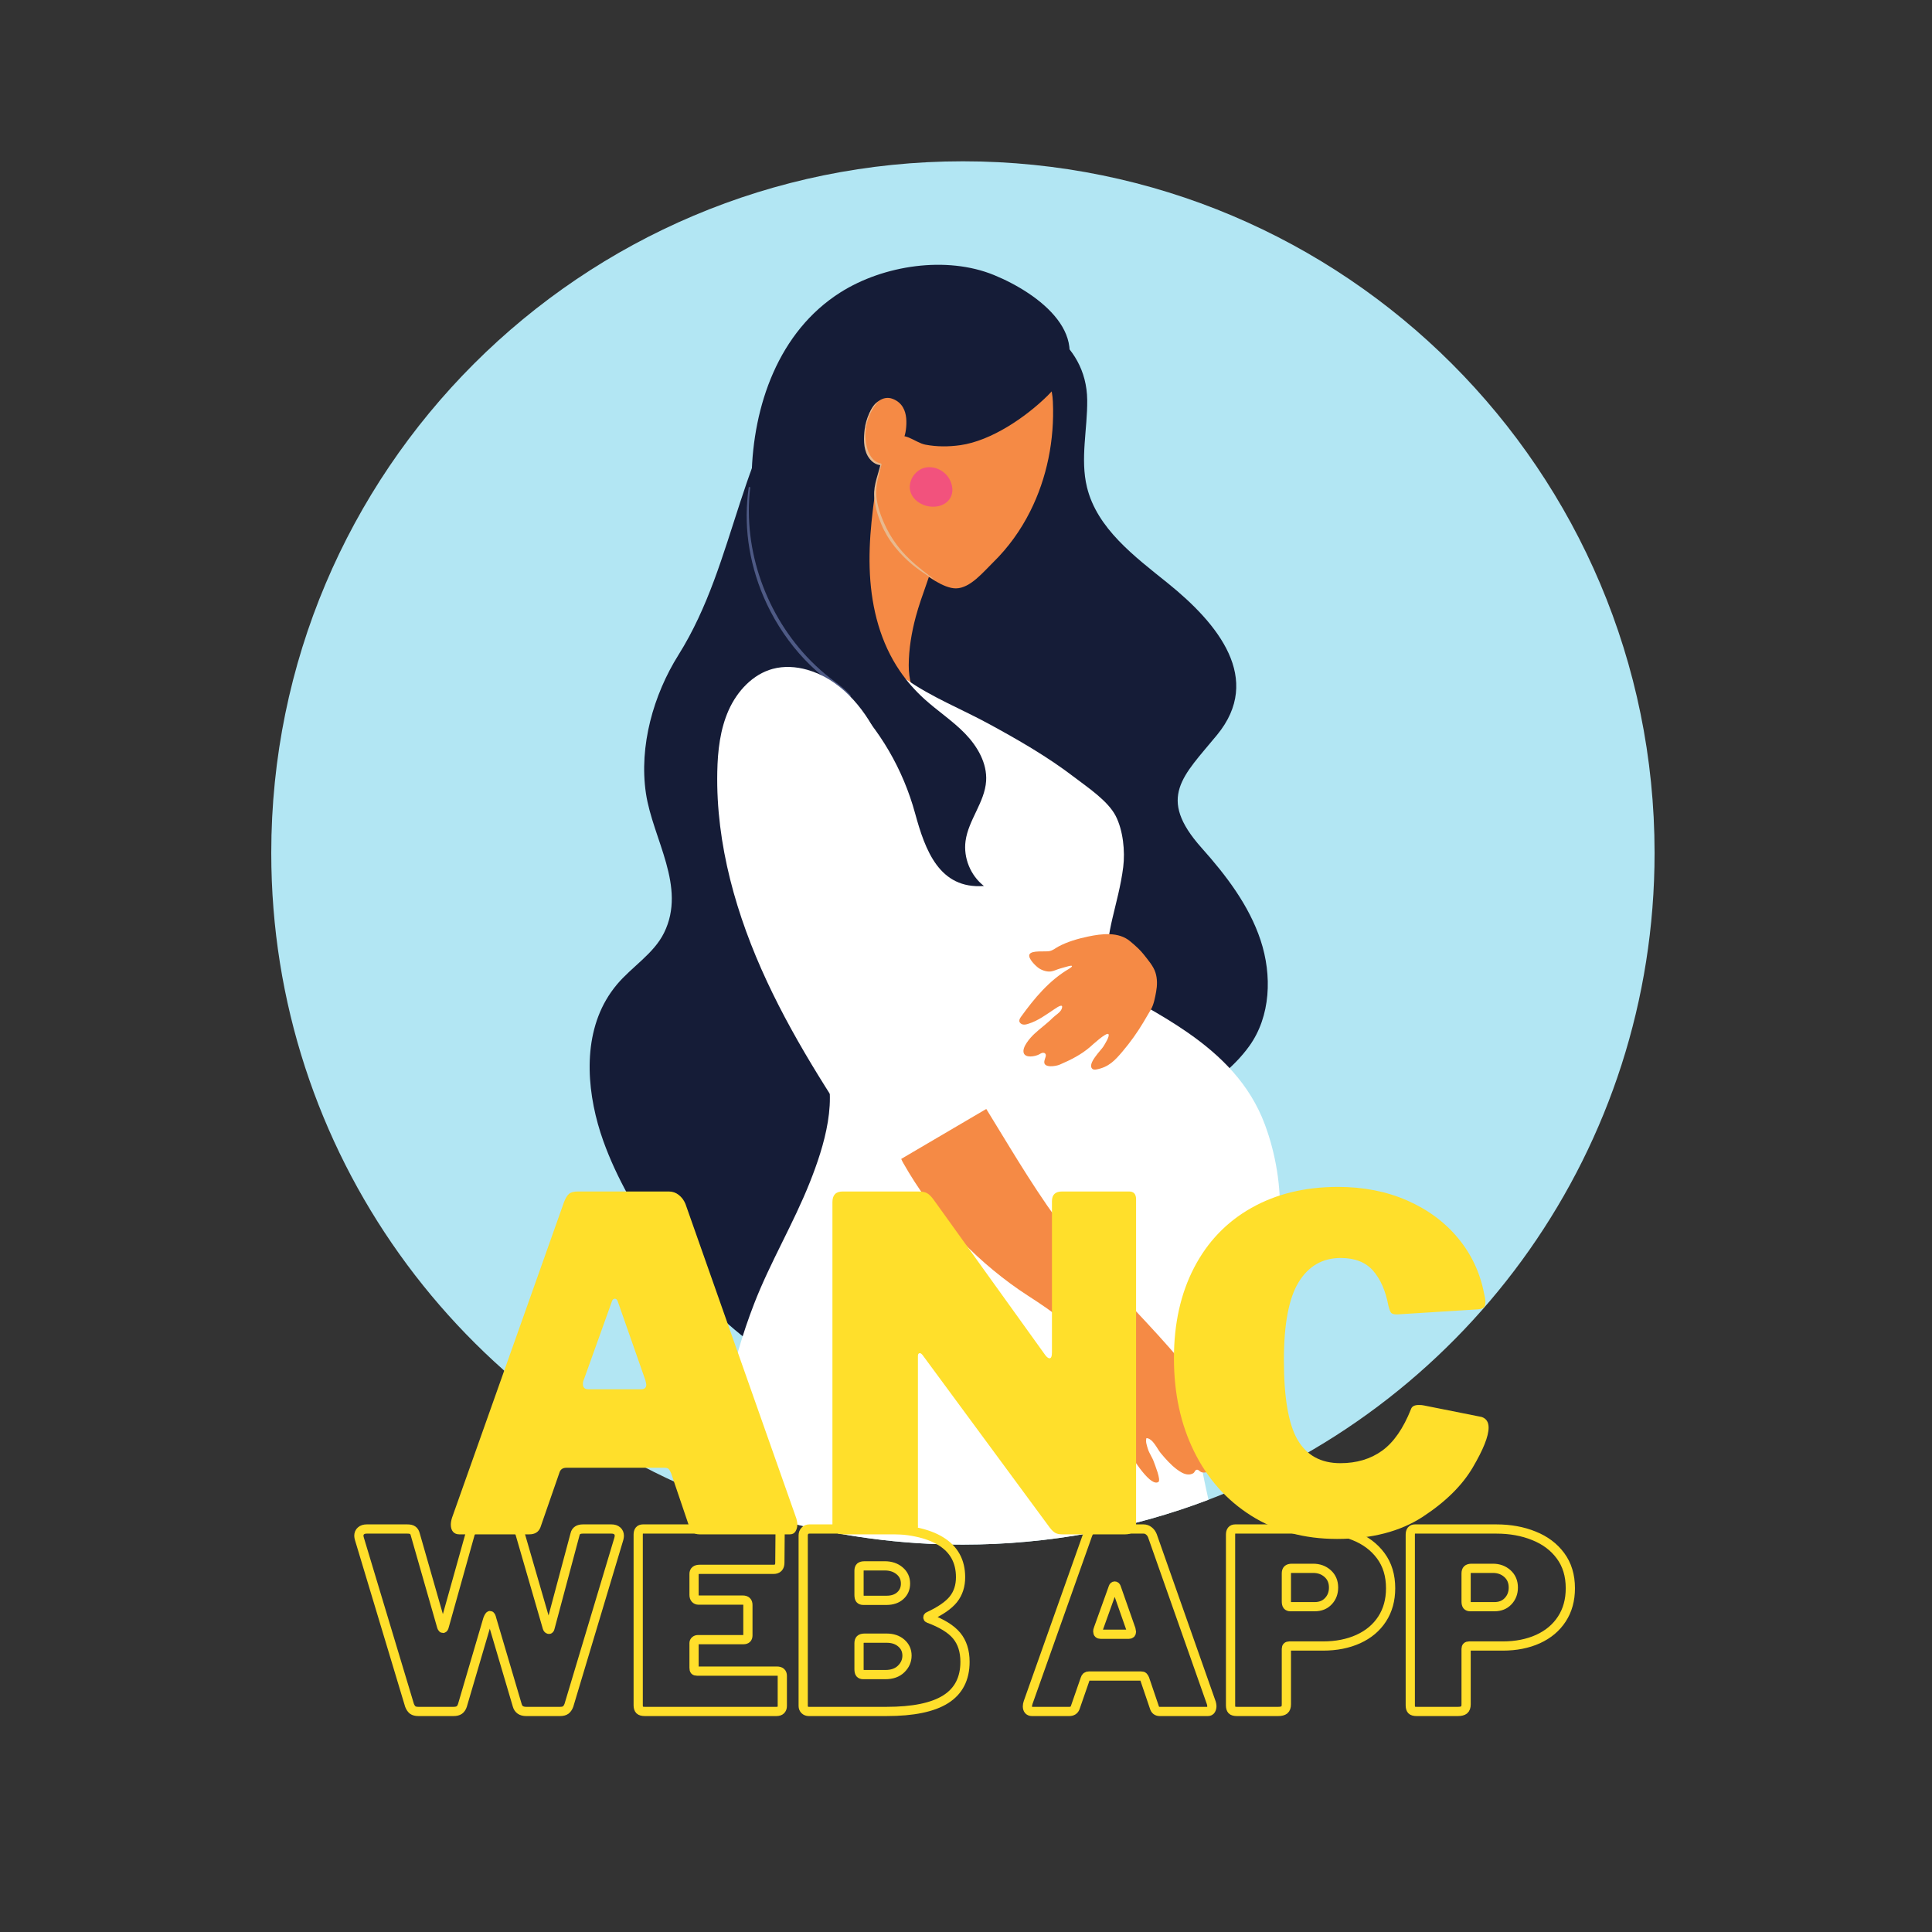 <svg xmlns="http://www.w3.org/2000/svg" xmlns:xlink="http://www.w3.org/1999/xlink" width="500" zoomAndPan="magnify" viewBox="0 0 375 375" height="500" preserveAspectRatio="xMidYMid meet" version="1.0"><rect x="0" y="0" width="375" height="375" fill="#333333" stroke="none"/><defs><g/><clipPath id="981094bed0"><path d="M 52.652 31.309 L 321.152 31.309 L 321.152 299.809 L 52.652 299.809 Z M 52.652 31.309 " clip-rule="nonzero"/></clipPath><clipPath id="28fa1cafc2"><path d="M 140 129 L 249 129 L 249 299.809 L 140 299.809 Z M 140 129 " clip-rule="nonzero"/></clipPath></defs><g clip-path="url(#981094bed0)"><path fill="#b2e6f3" d="M 321.152 165.559 C 321.152 222.922 285.184 271.879 234.566 291.102 C 219.75 296.727 203.688 299.809 186.902 299.809 C 174.781 299.809 163.035 298.203 151.871 295.188 C 151.625 295.125 151.375 295.055 151.125 294.984 C 148.133 294.164 145.188 293.242 142.289 292.223 C 142.25 292.211 142.219 292.199 142.188 292.184 C 141.82 292.055 141.457 291.926 141.094 291.793 C 89.504 273.066 52.652 223.621 52.652 165.559 C 52.652 91.414 112.758 31.309 186.902 31.309 C 261.051 31.309 321.152 91.414 321.152 165.559 " fill-opacity="1" fill-rule="nonzero"/></g><path fill="#151c37" d="M 129.555 244.059 C 139.559 257.844 154.086 268.422 170.512 273.086 C 178.594 275.379 188.117 275.727 193 268.164 C 197.492 261.215 204.594 255.07 207.895 247.262 C 211.219 239.398 212.633 230.492 218.055 223.895 C 224.902 215.57 236.297 211.637 242.477 203.055 C 246.656 197.25 246.93 189.301 244.684 182.508 C 242.441 175.723 237.98 169.895 233.219 164.562 C 224.457 154.738 229.656 150.66 236.242 142.633 C 245.152 131.77 236.484 121.094 226.641 113.172 C 220.195 107.984 212.93 102.59 210.977 94.551 C 209.645 89.059 211.086 83.309 211.027 77.656 C 210.902 66.195 200.188 60.598 190.297 58.516 C 184.957 57.395 179.375 56.559 174.273 58.488 C 167.93 60.887 162.496 64.363 157.961 69.461 C 143.238 86.004 143.23 108.73 131.691 127.117 C 126.828 134.867 124.012 144.809 125.375 153.977 C 126.695 162.848 133.324 172.102 128.887 181.07 C 126.875 185.141 122.668 187.609 119.746 191.09 C 118.961 192.027 118.254 193.031 117.641 194.09 C 112.914 202.238 114.051 212.926 117.094 221.441 C 119.684 228.68 123.605 235.273 127.859 241.625 C 128.41 242.445 128.973 243.258 129.555 244.059 " fill-opacity="1" fill-rule="nonzero"/><path fill="#f58a45" d="M 177.754 119.703 C 178.047 118.621 178.375 117.547 178.734 116.496 C 179.848 113.207 181.152 109.957 181.797 106.531 C 182.445 103.062 182.512 99.348 182.047 95.855 C 181.344 90.555 177.512 88.684 172.789 90.887 C 167.32 93.445 163.793 98.859 162.496 104.605 C 161.512 108.965 161.59 113.484 161.766 117.949 C 162.098 126.348 162.406 143 170.238 148.512 C 173.074 150.512 178.242 150.629 181.562 151.809 C 184.699 152.93 188.941 154.465 189.508 149.684 C 189.957 145.91 185.426 143.25 183.043 141.035 C 179.27 137.535 176.352 134.762 176.383 129.121 C 176.402 125.953 176.93 122.777 177.754 119.703 " fill-opacity="1" fill-rule="nonzero"/><g clip-path="url(#28fa1cafc2)"><path fill="#ffffff" d="M 244.152 254.355 C 242.574 257.723 240 260.223 238.035 263.293 C 237.148 264.68 236.066 265.957 235.055 267.277 C 234.039 268.609 233.09 269.984 232.488 271.547 C 231.168 274.973 232.391 279.508 232.949 282.988 C 233.383 285.691 233.953 288.398 234.566 291.102 C 219.75 296.727 203.688 299.809 186.902 299.809 C 174.781 299.809 163.035 298.203 151.871 295.188 C 151.625 295.125 151.375 295.055 151.125 294.984 C 148.156 294.145 145.207 293.219 142.289 292.223 C 142.25 292.211 142.219 292.199 142.188 292.184 C 141.82 292.066 141.461 291.938 141.102 291.812 C 141.102 291.809 141.094 291.797 141.094 291.793 C 138.371 279.156 142.035 264.285 146.367 253.078 C 149.492 245.004 154.004 237.516 157.199 229.461 C 159.926 222.605 162.984 212.91 159.57 205.824 C 156.379 199.207 151.82 192.789 148.43 186.105 C 142.762 174.914 139.129 161.914 142.895 149.523 C 144.484 144.309 147.496 137.023 152.762 134.68 C 155.02 133.742 156.836 133.719 159.16 133.559 C 161.766 133.371 164.594 131.699 167.016 130.758 C 168.559 130.152 170.188 129.543 171.824 129.793 C 173.301 130.023 174.57 130.934 175.797 131.793 C 180.891 135.379 186.641 137.613 192.039 140.562 C 197.719 143.656 203.34 146.887 208.484 150.824 C 211.059 152.797 215.027 155.414 216.551 158.363 C 217.992 161.164 218.402 165.215 218.016 168.297 C 217.098 175.57 214.25 181.562 215.211 186.75 C 215.797 189.898 217.789 192.758 222.477 195.426 C 225.254 197.004 227.992 198.652 230.582 200.453 C 237.051 204.961 242.594 210.441 245.504 218.25 C 249.828 229.871 249.418 243.113 244.152 254.355 " fill-opacity="1" fill-rule="nonzero"/></g><path fill="#f58a45" d="M 199.949 99.273 C 198.117 102.914 195.719 106.266 192.766 109.156 C 190.859 111.016 188.324 114.176 185.559 114.203 C 183.133 114.23 179.754 111.664 177.957 110.246 C 173.488 106.719 169.898 101.332 169.934 95.469 C 169.945 93.691 170.117 91.914 170.453 90.168 C 170.746 88.625 171.793 86.977 171.793 85.426 C 173.117 82.215 175.062 79.57 177.309 76.957 C 179.508 74.398 181.613 72.07 184.664 70.488 C 184.883 70.379 185.098 70.27 185.32 70.168 C 193.223 66.504 203.906 67.652 204.363 77.98 C 204.695 85.375 203.215 92.785 199.949 99.273 " fill-opacity="1" fill-rule="nonzero"/><path fill="#f2527d" d="M 179.406 90.809 C 181.332 90.285 183.52 91.395 184.391 93.188 C 185.902 96.301 183.582 98.766 180.344 98.297 C 178.742 98.066 177.199 97.008 176.723 95.465 C 176.137 93.551 177.48 91.336 179.406 90.809 " fill-opacity="1" fill-rule="nonzero"/><path fill="#151c37" d="M 204.734 75.293 C 204.316 75.789 203.852 76.289 203.34 76.797 C 199.07 81 192.406 85.551 186.41 86.406 C 184.18 86.723 181.855 86.734 179.633 86.312 C 177.484 85.902 175.289 83.352 173.328 85.41 C 172.605 86.168 172.121 87.234 171.812 88.227 C 171.648 88.75 171.391 89.258 171.195 89.773 C 170.992 90.32 170.809 90.875 170.648 91.434 C 170.316 92.586 170.082 93.766 169.941 94.957 C 169.801 96.164 169.613 97.363 169.465 98.57 C 169.352 99.48 169.254 100.395 169.16 101.309 C 168.82 104.688 168.672 108.098 168.852 111.496 C 169.207 118.121 170.891 124.73 174.676 130.258 C 176.047 132.262 177.664 134.09 179.465 135.719 C 182.023 138.027 184.941 139.934 187.34 142.41 C 189.734 144.891 191.625 148.152 191.406 151.594 C 191.141 155.711 187.969 159.148 187.414 163.238 C 186.969 166.5 188.379 169.949 190.98 171.969 C 182.309 172.617 179.578 165.031 177.617 157.859 C 175.297 149.379 170.777 141.512 164.43 135.355 C 157.75 128.879 150.789 124.07 147.984 114.645 C 146.043 108.098 145.887 101.168 145.875 94.34 C 145.875 93.711 145.879 93.086 145.891 92.457 C 146.148 78.809 151.086 64.359 163.156 56.734 C 171.48 51.48 183.699 49.602 192.945 53.391 C 201.645 56.957 213.035 65.375 204.734 75.293 " fill-opacity="1" fill-rule="nonzero"/><path fill="#4e5a85" d="M 145.617 94.66 C 144.16 106.848 148.777 119.57 157.375 128.273 C 158.586 129.496 159.875 130.641 161.238 131.695 C 162.578 132.727 163.934 133.656 165.051 134.949 C 165.113 135.02 165.18 135.125 165.133 135.207 C 161.422 132.852 157.988 130.141 155.09 126.809 C 152.238 123.535 149.91 119.809 148.203 115.82 C 146.754 112.422 145.754 108.832 145.262 105.172 C 144.797 101.664 144.824 98.117 145.324 94.621 C 145.348 94.461 145.633 94.496 145.617 94.66 " fill-opacity="1" fill-rule="nonzero"/><path fill="#f58a45" d="M 175.273 79.086 C 174.859 78.371 174.219 77.781 173.258 77.414 C 171.355 76.688 169.633 78.273 168.895 79.887 C 168.172 81.465 167.922 83.285 167.871 85.008 C 167.832 86.387 168.098 87.812 168.863 88.961 C 169.109 89.328 169.418 89.672 169.824 89.855 C 170.77 90.281 171.758 90.371 172.602 89.723 C 173.539 89.008 174 88.039 174.547 87.035 C 175.156 85.922 175.676 84.68 175.836 83.41 C 176.023 81.914 175.984 80.312 175.273 79.086 " fill-opacity="1" fill-rule="nonzero"/><path fill="#e8b98e" d="M 171.039 90.078 C 171.047 90.078 171.055 90.082 171.062 90.086 C 171.16 90.137 171.047 90.371 171.027 90.445 C 170.598 92.188 170.016 93.922 170.066 95.742 C 170.125 97.703 170.777 99.66 171.559 101.441 C 172.219 102.949 173.023 104.367 174.008 105.684 C 175.457 107.633 177.207 109.25 179.105 110.75 C 179.875 111.359 180.66 111.949 181.445 112.539 C 180.656 112.164 179.93 111.664 179.211 111.168 C 178.746 110.848 178.285 110.527 177.836 110.188 C 176.273 109.004 174.895 107.645 173.664 106.121 C 172.617 104.816 171.727 103.336 171.082 101.793 C 170.355 100.062 169.801 98.203 169.68 96.324 C 169.605 95.172 169.828 94.047 170.129 92.941 C 170.285 92.387 170.453 91.836 170.605 91.281 C 170.668 91.055 170.723 90.824 170.785 90.598 C 170.824 90.457 170.852 90.223 170.961 90.109 C 170.98 90.09 171.012 90.074 171.039 90.078 " fill-opacity="1" fill-rule="nonzero"/><path fill="#e8b98e" d="M 168.195 86.512 C 167.527 83.445 168.438 80.141 170.562 77.824 C 170.406 77.992 170.172 78.117 170 78.273 C 169.43 78.801 169.043 79.555 168.715 80.258 C 168.27 81.211 167.969 82.238 167.836 83.281 C 167.625 84.969 167.559 86.953 168.418 88.488 C 168.895 89.344 169.738 90.117 170.727 90.266 C 170.801 90.277 170.879 90.289 170.949 90.266 C 171.02 90.246 171.082 90.184 171.078 90.109 C 171.074 89.996 170.938 89.949 170.828 89.922 C 169.262 89.555 168.512 87.957 168.195 86.512 " fill-opacity="1" fill-rule="nonzero"/><path fill="#f58a45" d="M 220.938 184.098 C 220.434 183.609 219.898 183.152 219.367 182.707 C 217.129 180.82 213.867 181.223 211.199 181.781 C 209.273 182.184 207.152 182.793 205.418 183.734 C 204.781 184.078 204.398 184.477 203.656 184.617 C 202.867 184.77 200.23 184.414 199.824 185.242 C 199.449 186.012 201.102 187.574 201.656 187.938 C 202.301 188.363 203.195 188.656 203.977 188.559 C 204.586 188.484 205.188 188.141 205.793 187.984 C 206.359 187.84 206.914 187.645 207.48 187.512 C 208.418 187.293 208.109 187.688 207.5 188.043 C 203.656 190.289 200.754 193.785 198.188 197.344 C 198.004 197.605 197.809 197.898 197.852 198.219 C 197.902 198.555 198.234 198.801 198.57 198.859 C 198.91 198.918 199.258 198.828 199.582 198.723 C 201.504 198.129 203.098 196.91 204.75 195.816 C 205.227 195.5 206.488 194.641 206.086 195.789 C 205.836 196.512 204.848 197.043 204.332 197.562 C 203.215 198.691 201.902 199.602 200.746 200.691 C 200.012 201.383 198.305 203.254 198.711 204.402 C 199.07 205.422 200.945 205.043 201.648 204.68 C 201.855 204.57 202.051 204.434 202.277 204.371 C 202.504 204.309 202.781 204.352 202.914 204.547 C 203.027 204.711 203.004 204.926 202.953 205.121 C 202.871 205.438 202.727 205.742 202.695 206.066 C 202.57 207.348 204.938 206.969 205.691 206.645 C 207.852 205.711 209.836 204.723 211.602 203.199 C 211.902 202.938 214.793 200.246 215.152 200.738 C 215.441 201.137 214.41 202.719 214.191 203.09 C 213.746 203.832 210.957 206.484 212.016 207.461 C 212.227 207.652 212.551 207.629 212.832 207.574 C 215.203 207.129 216.41 205.832 217.906 204.059 C 219.398 202.297 220.746 200.41 221.93 198.43 C 222.422 197.602 222.934 196.75 223.402 195.926 C 223.969 194.926 224.199 193.609 224.406 192.484 C 224.629 191.277 224.652 189.984 224.281 188.801 C 223.883 187.512 222.828 186.332 222.012 185.281 C 221.684 184.863 221.32 184.473 220.938 184.098 " fill-opacity="1" fill-rule="nonzero"/><path fill="#f58a45" d="M 176.188 222.035 C 178.184 220.316 180.176 218.598 182.172 216.879 C 183.574 215.672 185.02 214.508 186.781 213.879 C 187.328 212.852 188.836 212.715 189.879 213.441 C 190.648 213.973 191.156 214.793 191.645 215.59 C 193.059 217.898 194.469 220.207 195.883 222.52 C 200.613 230.254 205.453 237.773 211.434 244.637 C 217.215 251.266 223.52 257.43 229.188 264.16 C 232.387 267.961 235.473 272.164 236.234 277.074 C 236.309 277.555 236.348 278.09 236.066 278.484 C 235.648 279.078 234.691 279.023 234.125 278.57 C 233.824 278.332 233.508 277.223 233.145 277.176 C 232.387 277.074 233.367 279.414 233.531 279.703 C 234.051 280.613 234.742 281.426 235.141 282.391 C 235.539 283.355 235.574 284.578 234.859 285.344 C 234.473 285.762 233.812 285.91 233.266 285.77 C 232.801 285.648 232.574 285.047 232.094 285.359 C 231.934 285.461 231.855 285.797 231.633 285.941 C 231.332 286.133 230.941 286.215 230.59 286.195 C 229.793 286.148 229.09 285.691 228.449 285.219 C 227.254 284.332 226.277 283.207 225.32 282.078 C 224.609 281.238 223.785 279.199 222.516 279.137 C 222.336 279.863 222.574 280.461 222.785 281.176 C 223.055 282.102 223.676 282.879 223.98 283.797 C 224.125 284.238 225.402 287.293 224.84 287.652 C 224.586 287.816 224.285 287.805 223.945 287.66 C 221.824 286.758 218.363 280.625 217.602 279.422 C 214.148 273.969 211.773 268.133 209.992 261.953 C 208.438 256.566 202.105 253.32 197.809 250.348 C 188.602 243.973 180.855 235.504 175.332 225.762 C 175.047 225.262 174.758 224.719 174.781 224.145 C 174.816 223.273 175.527 222.602 176.188 222.035 " fill-opacity="1" fill-rule="nonzero"/><path fill="#ffffff" d="M 176.113 161.875 C 174.555 155.461 173.258 148.895 170.402 142.98 C 167.547 137.066 162.836 131.754 156.691 130.004 C 154.504 129.383 152.16 129.234 149.965 129.832 C 146.137 130.871 143.109 134.105 141.438 137.828 C 139.77 141.559 139.301 145.742 139.223 149.848 C 138.945 163.91 142.941 177.777 148.84 190.438 C 154.734 203.098 162.5 214.703 170.227 226.25 C 170.457 226.594 170.742 226.969 171.145 226.996 C 171.398 227.008 171.633 226.875 171.855 226.746 C 178.219 223.008 184.578 219.27 190.938 215.539 C 194.641 213.367 195.609 213.34 193.66 209.309 C 192.191 206.273 190.676 203.27 189.285 200.191 C 183.652 187.715 180.281 174.863 176.113 161.875 " fill-opacity="1" fill-rule="nonzero"/><path stroke-linecap="butt" transform="matrix(0.749, 0, 0, 0.749, 37.5, 291.747)" fill="none" stroke-linejoin="miter" d="M 108.387 6.718 C 109.018 6.718 109.519 6.874 109.879 7.198 C 110.244 7.511 110.427 7.939 110.427 8.492 C 110.427 8.664 110.385 8.925 110.302 9.269 L 97.358 52.413 C 97.15 52.961 96.873 53.368 96.534 53.629 C 96.19 53.874 95.705 53.999 95.068 53.999 L 86.278 53.999 C 85.046 53.999 84.274 53.472 83.977 52.413 L 77.346 29.975 C 77.221 29.427 77.08 29.151 76.913 29.151 C 76.778 29.151 76.585 29.469 76.334 30.1 L 69.771 52.413 C 69.594 52.961 69.323 53.368 68.963 53.629 C 68.608 53.874 68.112 53.999 67.465 53.999 L 58.367 53.999 C 57.72 53.999 57.23 53.874 56.885 53.629 C 56.557 53.368 56.28 52.961 56.061 52.413 L 43.071 9.269 C 42.977 8.925 42.93 8.664 42.93 8.492 C 42.93 7.939 43.113 7.511 43.478 7.198 C 43.838 6.874 44.339 6.718 44.97 6.718 L 55.487 6.718 C 56.129 6.718 56.598 6.822 56.885 7.041 C 57.188 7.25 57.402 7.589 57.527 8.053 L 64.293 31.686 C 64.419 32.208 64.565 32.469 64.732 32.469 C 64.862 32.469 64.972 32.297 65.055 31.952 L 71.748 8.053 C 71.952 7.161 72.635 6.718 73.783 6.718 L 82.699 6.718 C 83.34 6.718 83.81 6.822 84.102 7.041 C 84.399 7.25 84.613 7.589 84.739 8.053 L 91.755 32.265 C 91.839 32.521 91.964 32.672 92.131 32.714 C 92.303 32.756 92.413 32.646 92.454 32.39 L 98.96 8.053 C 99.169 7.161 99.847 6.718 101 6.718 Z M 115.32 8.179 C 115.32 7.203 115.727 6.718 116.536 6.718 L 150.952 6.718 C 151.708 6.718 152.089 7.161 152.089 8.053 L 152.027 15.446 C 152.027 16.594 151.474 17.173 150.378 17.173 L 131.253 17.173 C 130.277 17.173 129.792 17.569 129.792 18.367 L 129.792 23.783 C 129.792 24.21 129.896 24.539 130.105 24.779 C 130.319 25.019 130.601 25.139 130.945 25.139 L 142.412 25.139 C 143.304 25.139 143.747 25.556 143.747 26.396 L 143.747 34.3 C 143.747 35.03 143.366 35.39 142.6 35.39 L 130.804 35.39 C 130.512 35.39 130.267 35.479 130.074 35.656 C 129.886 35.823 129.792 36.032 129.792 36.277 L 129.792 42.657 C 129.792 43.002 129.844 43.231 129.948 43.356 C 130.053 43.482 130.251 43.544 130.554 43.544 L 151.265 43.544 C 152.199 43.544 152.663 43.951 152.663 44.76 L 152.663 52.601 C 152.663 53.023 152.533 53.368 152.277 53.629 C 152.027 53.874 151.646 53.999 151.14 53.999 L 117.047 53.999 C 116.405 53.999 115.957 53.874 115.696 53.629 C 115.445 53.368 115.32 52.961 115.32 52.413 Z M 159.539 53.999 C 159.116 53.999 158.762 53.863 158.48 53.597 C 158.214 53.316 158.078 52.982 158.078 52.601 L 158.078 8.366 C 158.078 7.897 158.224 7.511 158.511 7.198 C 158.814 6.874 159.2 6.718 159.664 6.718 L 178.664 6.718 C 185.29 6.718 190.308 7.767 193.725 9.874 C 197.148 11.971 198.859 15.081 198.859 19.212 C 198.859 21.461 198.238 23.365 197.007 24.92 C 195.781 26.464 193.621 27.961 190.517 29.401 C 190.434 29.443 190.392 29.521 190.392 29.636 C 190.392 29.74 190.434 29.813 190.517 29.85 C 193.96 31.118 196.407 32.62 197.847 34.362 C 199.287 36.105 200.007 38.364 200.007 41.134 C 200.007 45.501 198.337 48.735 194.998 50.843 C 191.67 52.945 186.568 53.999 179.687 53.999 Z M 179.687 25.202 C 181.173 25.202 182.358 24.795 183.25 23.986 C 184.142 23.177 184.591 22.134 184.591 20.861 C 184.591 19.499 184.074 18.393 183.052 17.543 C 182.034 16.693 180.761 16.27 179.238 16.27 L 174.011 16.27 C 173.458 16.27 173.077 16.369 172.858 16.562 C 172.649 16.75 172.545 17.079 172.545 17.543 L 172.545 23.783 C 172.545 24.304 172.628 24.669 172.795 24.888 C 172.972 25.097 173.249 25.202 173.619 25.202 Z M 179.363 44.447 C 181.106 44.447 182.473 43.962 183.469 42.986 C 184.476 42 184.977 40.847 184.977 39.532 C 184.977 38.213 184.486 37.127 183.5 36.277 C 182.525 35.427 181.257 35.004 179.687 35.004 L 174.011 35.004 C 173.458 35.004 173.077 35.114 172.858 35.328 C 172.649 35.536 172.545 35.875 172.545 36.34 L 172.545 43.033 C 172.545 43.549 172.628 43.92 172.795 44.134 C 172.972 44.342 173.249 44.447 173.619 44.447 Z M 217.332 53.999 C 216.993 53.999 216.711 53.884 216.492 53.66 C 216.283 53.42 216.184 53.086 216.184 52.663 C 216.184 52.361 216.252 52.017 216.383 51.636 L 231.804 8.179 C 232.012 7.631 232.242 7.25 232.503 7.041 C 232.764 6.822 233.165 6.718 233.718 6.718 L 246.276 6.718 C 246.782 6.718 247.241 6.874 247.642 7.198 C 248.049 7.511 248.352 7.918 248.561 8.429 L 263.857 51.839 C 263.94 52.178 263.982 52.434 263.982 52.601 C 263.982 52.982 263.898 53.316 263.731 53.597 C 263.564 53.863 263.309 53.999 262.97 53.999 L 250.475 53.999 C 249.75 53.999 249.28 53.639 249.072 52.909 L 246.583 45.584 C 246.458 45.292 246.343 45.094 246.229 44.989 C 246.124 44.88 245.926 44.822 245.634 44.822 L 232.117 44.822 C 231.606 44.822 231.293 45.052 231.167 45.521 L 228.554 53.049 C 228.293 53.686 227.782 53.999 227.025 53.999 Z M 242.446 33.992 C 242.911 33.992 243.145 33.778 243.145 33.356 C 243.145 33.272 243.104 33.058 243.02 32.714 L 239.196 21.826 C 239.113 21.607 238.982 21.497 238.805 21.497 C 238.638 21.497 238.513 21.607 238.429 21.826 L 234.543 32.651 C 234.459 32.818 234.417 33.032 234.417 33.293 C 234.417 33.757 234.673 33.992 235.179 33.992 Z M 310.303 22.071 C 310.303 25.134 309.567 27.789 308.107 30.038 C 306.646 32.291 304.585 34.023 301.93 35.234 C 299.274 36.439 296.228 37.039 292.779 37.039 L 284.051 37.039 C 283.545 37.039 283.29 37.279 283.29 37.759 L 283.29 52.147 C 283.29 52.836 283.117 53.316 282.778 53.597 C 282.434 53.863 281.907 53.999 281.192 53.999 L 270.472 53.999 C 269.835 53.999 269.402 53.874 269.162 53.629 C 268.933 53.368 268.823 52.961 268.823 52.413 L 268.823 8.179 C 268.823 7.203 269.225 6.718 270.033 6.718 L 291.131 6.718 C 294.699 6.718 297.939 7.302 300.839 8.476 C 303.756 9.634 306.056 11.361 307.752 13.656 C 309.453 15.947 310.303 18.753 310.303 22.071 Z M 295.518 21.884 C 295.518 20.392 295.012 19.192 293.995 18.279 C 292.977 17.366 291.725 16.907 290.228 16.907 L 284.756 16.907 C 284.203 16.907 283.822 17.016 283.603 17.235 C 283.394 17.444 283.29 17.778 283.29 18.247 L 283.29 25.447 C 283.29 25.958 283.373 26.318 283.54 26.537 C 283.717 26.746 283.989 26.85 284.364 26.85 L 290.619 26.85 C 292.101 26.85 293.291 26.37 294.183 25.415 C 295.075 24.466 295.518 23.287 295.518 21.884 Z M 356.88 22.071 C 356.88 25.134 356.149 27.789 354.683 30.038 C 353.223 32.291 351.162 34.023 348.506 35.234 C 345.851 36.439 342.804 37.039 339.361 37.039 L 330.633 37.039 C 330.122 37.039 329.866 37.279 329.866 37.759 L 329.866 52.147 C 329.866 52.836 329.699 53.316 329.355 53.597 C 329.011 53.863 328.484 53.999 327.769 53.999 L 317.048 53.999 C 316.417 53.999 315.979 53.874 315.739 53.629 C 315.515 53.368 315.4 52.961 315.4 52.413 L 315.4 8.179 C 315.4 7.203 315.802 6.718 316.61 6.718 L 337.713 6.718 C 341.281 6.718 344.516 7.302 347.421 8.476 C 350.332 9.634 352.638 11.361 354.329 13.656 C 356.029 15.947 356.88 18.753 356.88 22.071 Z M 342.1 21.884 C 342.1 20.392 341.589 19.192 340.572 18.279 C 339.559 17.366 338.302 16.907 336.81 16.907 L 331.332 16.907 C 330.779 16.907 330.399 17.016 330.179 17.235 C 329.971 17.444 329.866 17.778 329.866 18.247 L 329.866 25.447 C 329.866 25.958 329.95 26.318 330.117 26.537 C 330.294 26.746 330.571 26.85 330.941 26.85 L 337.196 26.85 C 338.683 26.85 339.867 26.37 340.759 25.415 C 341.651 24.466 342.1 23.287 342.1 21.884 Z M 342.1 21.884 " stroke="#ffdf2b" stroke-width="2.39" stroke-opacity="1" stroke-miterlimit="4"/><g fill="#ffdf2b" fill-opacity="1"><g transform="translate(85.254, 297.815)"><g><path d="M 3.859 0 C 3.379 0 2.988 -0.16 2.688 -0.484 C 2.395 -0.816 2.25 -1.285 2.25 -1.891 C 2.25 -2.305 2.336 -2.781 2.516 -3.312 L 24.219 -64.484 C 24.52 -65.266 24.848 -65.801 25.203 -66.094 C 25.555 -66.395 26.125 -66.547 26.906 -66.547 L 44.578 -66.547 C 45.297 -66.547 45.938 -66.32 46.5 -65.875 C 47.07 -65.426 47.504 -64.844 47.797 -64.125 L 69.328 -3.047 C 69.453 -2.566 69.516 -2.207 69.516 -1.969 C 69.516 -1.438 69.395 -0.973 69.156 -0.578 C 68.914 -0.191 68.555 0 68.078 0 L 50.5 0 C 49.477 0 48.816 -0.508 48.516 -1.531 L 45.016 -11.844 C 44.836 -12.258 44.676 -12.539 44.531 -12.688 C 44.383 -12.844 44.098 -12.922 43.672 -12.922 L 24.672 -12.922 C 23.953 -12.922 23.5 -12.586 23.312 -11.922 L 19.641 -1.344 C 19.285 -0.445 18.566 0 17.484 0 Z M 39.188 -28.156 C 39.852 -28.156 40.188 -28.457 40.188 -29.062 C 40.188 -29.176 40.125 -29.473 40 -29.953 L 34.625 -45.297 C 34.5 -45.586 34.316 -45.734 34.078 -45.734 C 33.836 -45.734 33.66 -45.586 33.547 -45.297 L 28.078 -30.047 C 27.953 -29.805 27.891 -29.508 27.891 -29.156 C 27.891 -28.488 28.25 -28.156 28.969 -28.156 Z M 39.188 -28.156 "/></g></g></g><g fill="#ffdf2b" fill-opacity="1"><g transform="translate(156.918, 297.815)"><g><path d="M 62.25 -66.547 C 63.145 -66.547 63.594 -66.039 63.594 -65.031 L 63.594 -1.609 C 63.594 -1.129 63.395 -0.738 63 -0.438 C 62.613 -0.145 62.125 0 61.531 0 L 49.234 0 C 48.703 0 48.27 -0.086 47.938 -0.266 C 47.602 -0.441 47.227 -0.801 46.812 -1.344 L 22.156 -34.797 C 21.914 -35.098 21.703 -35.219 21.516 -35.156 C 21.336 -35.094 21.25 -34.914 21.25 -34.625 L 21.25 -1.969 C 21.312 -1.25 21.176 -0.738 20.844 -0.438 C 20.52 -0.145 19.941 0 19.109 0 L 6.906 0 C 5.406 0 4.656 -0.598 4.656 -1.797 L 4.656 -64.484 C 4.656 -65.859 5.316 -66.547 6.641 -66.547 L 21.25 -66.547 C 22.031 -66.547 22.613 -66.441 23 -66.234 C 23.395 -66.023 23.832 -65.594 24.312 -64.938 L 45.828 -34.984 C 46.191 -34.441 46.52 -34.172 46.812 -34.172 C 47.113 -34.172 47.266 -34.562 47.266 -35.344 L 47.266 -64.672 C 47.266 -65.922 47.922 -66.547 49.234 -66.547 Z M 62.25 -66.547 "/></g></g></g><g fill="#ffdf2b" fill-opacity="1"><g transform="translate(225.173, 297.815)"><g><path d="M 34.531 -67.438 C 39.488 -67.438 43.969 -66.555 47.969 -64.797 C 51.977 -63.035 55.27 -60.598 57.844 -57.484 C 60.414 -54.379 62.094 -50.82 62.875 -46.812 C 63.051 -46.094 63.141 -45.523 63.141 -45.109 C 63.141 -44.578 63.035 -44.219 62.828 -44.031 C 62.617 -43.852 62.242 -43.734 61.703 -43.672 L 46.016 -42.688 C 45.41 -42.688 45.02 -42.789 44.844 -43 C 44.664 -43.207 44.488 -43.672 44.312 -44.391 C 43.77 -47.266 42.781 -49.523 41.344 -51.172 C 39.906 -52.816 37.812 -53.641 35.062 -53.641 C 31.539 -53.641 28.82 -52.082 26.906 -48.969 C 24.988 -45.863 24.031 -40.812 24.031 -33.812 C 24.031 -26.57 24.91 -21.426 26.672 -18.375 C 28.441 -15.332 31.211 -13.812 34.984 -13.812 C 38.148 -13.812 40.852 -14.617 43.094 -16.234 C 45.332 -17.848 47.203 -20.539 48.703 -24.312 C 48.879 -24.844 49.383 -25.109 50.219 -25.109 C 50.645 -25.109 50.977 -25.078 51.219 -25.016 L 62.422 -22.781 C 63.316 -22.477 63.766 -21.789 63.766 -20.719 C 63.766 -19.039 62.734 -16.453 60.672 -12.953 C 58.609 -9.461 55.379 -6.281 50.984 -3.406 C 46.586 -0.539 41.039 0.891 34.344 0.891 C 28.008 0.891 22.453 -0.613 17.672 -3.625 C 12.891 -6.645 9.195 -10.801 6.594 -16.094 C 3.988 -21.383 2.688 -27.41 2.688 -34.172 C 2.688 -40.867 3.988 -46.727 6.594 -51.75 C 9.195 -56.77 12.906 -60.641 17.719 -63.359 C 22.531 -66.078 28.133 -67.438 34.531 -67.438 Z M 34.531 -67.438 "/></g></g></g></svg>